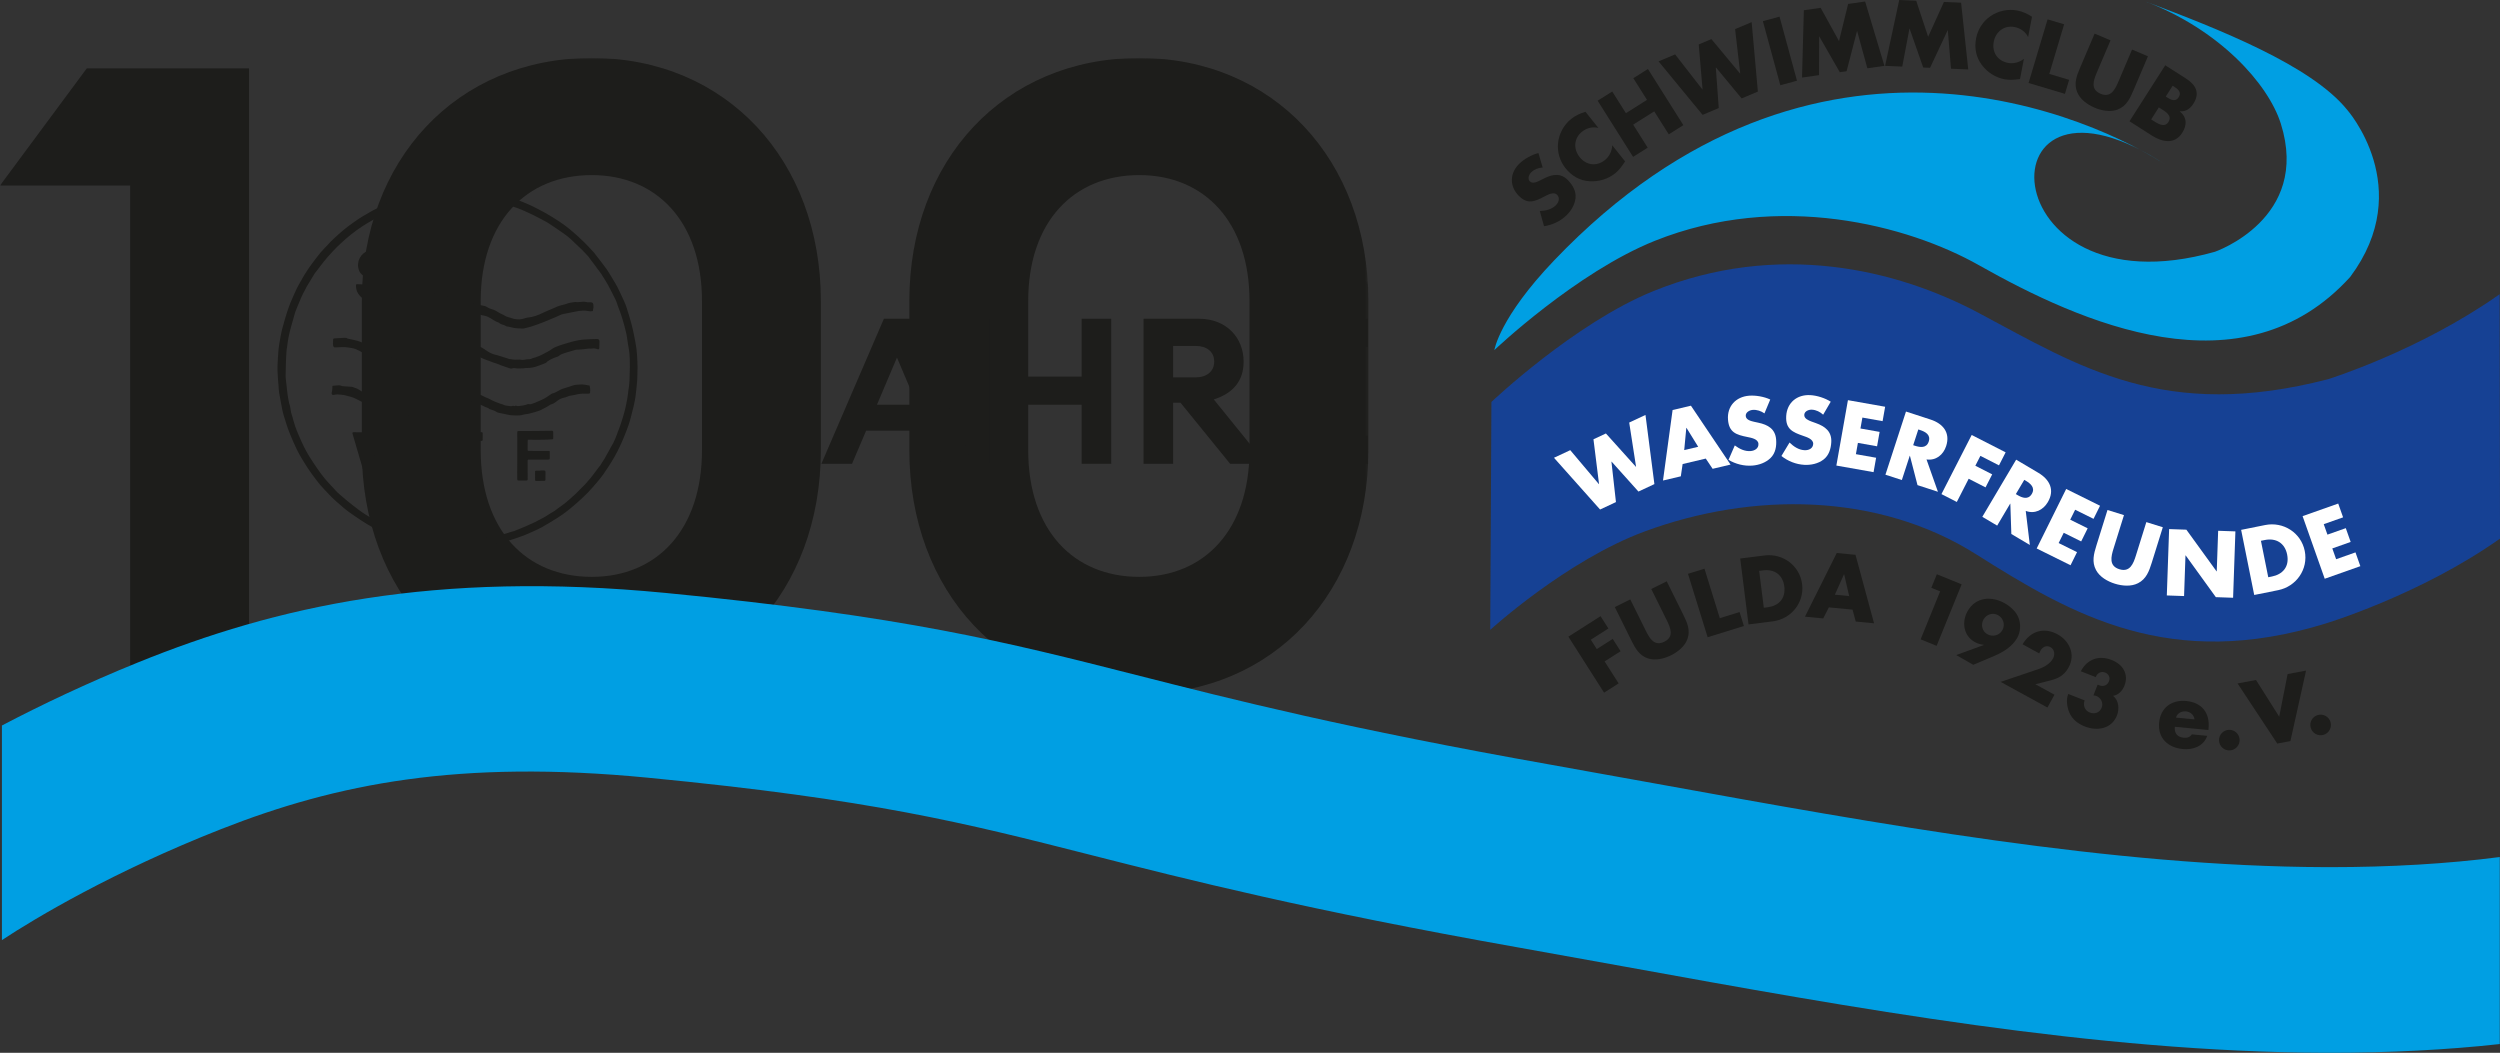 <?xml version="1.0" encoding="UTF-8"?>
<svg id="b" data-name="Ebene 2" xmlns="http://www.w3.org/2000/svg" xmlns:xlink="http://www.w3.org/1999/xlink" viewBox="0 0 759.146 319.682">
  <rect x="0" y="0" width="759.146" height="319.682" fill="#333333" stroke="none"/>
  <defs>
    <filter id="e" x="0" y="17.6" width="437.596" height="193.137" color-interpolation-filters="sRGB" filterUnits="userSpaceOnUse">
      <feColorMatrix result="cm" values="-1 0 0 0 1 0 -1 0 0 1 0 0 -1 0 1 0 0 0 1 0"/>
      <feFlood flood-color="#fff" result="bg"/>
      <feBlend in="cm" in2="bg"/>
    </filter>
    <clipPath id="f">
      <rect y="17.6" width="415.517" height="193.137" style="fill: none;"/>
    </clipPath>
    <mask id="d" data-name="mask" x="0" y="17.6" width="437.596" height="193.137" maskUnits="userSpaceOnUse">
      <g style="filter: url(#e);">
        <g>
          <rect y="17.6" width="415.517" height="193.137" style="fill: #1d1d1b;"/>
          <g style="isolation: isolate;">
            <g style="clip-path: url(#f);">
              <rect x="151.597" y="85.786" width="285.999" height="65.257" style="fill: #fff;"/>
              <path d="m197.246,111.823c0,32.285-26.172,58.457-58.457,58.457s-58.456-26.172-58.456-58.457,26.172-58.456,58.456-58.456,58.457,26.172,58.457,58.456" style="fill: #fff;"/>
            </g>
          </g>
        </g>
      </g>
    </mask>
    <clipPath id="g">
      <rect y="17.6" width="415.517" height="193.137" style="fill: none;"/>
    </clipPath>
  </defs>
  <g id="c" data-name="Ebene 1">
    <path d="m452.521,191.262s23.104-21.096,46.92-29.891c32.724-12.084,70.932-11.845,100.661,6.966,29.329,18.558,58.968,35.533,106.029,21.013,0,0,28.657-8.597,53.015-25.791l-.115-74.212c-24.358,17.194-52.062,25.791-52.062,25.791-49.671,12.896-75.405-3.727-106.029-20.059-25.074-13.373-61.134-21.97-98.865-6.687-23.981,9.714-49.193,33.662-49.193,33.662l-.361,69.208Z" style="fill: #164194;"/>
    <polygon points="483.061 194.254 484.872 197.096 489.721 194.005 492.108 197.75 487.258 200.84 491.513 207.517 487.092 210.334 476.254 193.328 486.02 187.103 488.406 190.847 483.061 194.254" style="fill: #1d1d1b;"/>
    <path d="m506.119,176.526l5.037,10.16c1.152,2.325,2.197,4.673,1.267,7.313-.774,2.234-2.885,3.937-4.993,4.983-2.109,1.045-4.743,1.694-6.989.957-2.664-.859-3.901-3.111-5.053-5.436l-5.037-10.16,4.697-2.329,4.716,9.514c1.164,2.348,2.603,4.829,5.622,3.332,3.02-1.496,1.916-4.144.752-6.492l-4.716-9.514,4.697-2.328Z" style="fill: #1d1d1b;"/>
    <polygon points="522.232 187.709 528.236 185.849 529.55 190.09 518.538 193.501 512.571 174.237 517.579 172.687 522.232 187.709" style="fill: #1d1d1b;"/>
    <path d="m528.429,169.599l7.377-.93c5.572-.703,10.715,3.096,11.425,8.722.709,5.625-3.355,10.586-8.901,11.286l-7.377.93-2.524-20.008Zm7.169,14.947l1.167-.147c3.105-.392,5.545-2.425,5.053-6.325-.452-3.583-3.068-5.302-6.412-4.88l-1.22.154,1.412,11.198Z" style="fill: #1d1d1b;"/>
    <path d="m555.351,184.437l-1.719,3.355-5.538-.532,9.649-19.333,5.697.547,5.634,20.801-5.565-.535-.969-3.613-7.189-.69Zm4.645-10.033l-.054-.005-2.77,6.183,4.34.416-1.516-6.594Z" style="fill: #1d1d1b;"/>
    <polygon points="586.466 178.488 588.14 174.376 595.671 177.442 588.067 196.12 583.212 194.143 589.141 179.577 586.466 178.488" style="fill: #1d1d1b;"/>
    <path d="m594.018,198.917l8.362-3.048-.02-.073c-.988-.103-1.838-.341-2.767-.872-3.437-1.962-3.936-6.159-2.093-9.387,2.454-4.297,7.311-4.604,11.305-2.323,1.696.968,3.408,2.5,4.132,4.361.767,1.948.635,4.336-.413,6.171-1.445,2.532-4.138,4.228-6.789,5.363l-6.538,2.766-5.179-2.958Zm8.3-10.814c-.915,1.603-.437,3.569,1.166,4.485,1.603.915,3.632.38,4.548-1.222.915-1.603.344-3.623-1.259-4.538-1.603-.915-3.54-.328-4.455,1.275" style="fill: #1d1d1b;"/>
    <path d="m623.856,210.956l-2.134,3.894-14.213-7.79,11.53-3.898c1.649-.56,3.508-1.615,4.395-3.234.617-1.126.462-2.735-.758-3.404-1.243-.681-2.45-.093-3.105,1.104-.129.234-.247.505-.341.789l-5.067-2.777c2.365-3.98,6.449-5.31,10.624-3.023,3.706,2.032,5.488,6.181,3.38,10.027-1.388,2.533-3.253,3.432-5.959,4.084l-4.145,1.053,5.793,3.175Z" style="fill: #1d1d1b;"/>
    <path d="m631.857,203.838c.969-1.89,2.35-3.073,3.965-3.676,1.614-.604,3.497-.499,5.416.251,3.362,1.314,5.243,4.29,3.869,7.802-.584,1.495-1.806,2.855-3.478,3.092,1.789,1.302,1.964,4.012,1.213,5.931-1.607,4.11-5.997,4.834-9.733,3.373-2.142-.838-3.861-2.17-4.777-4.309-.672-1.584-.984-3.946-.291-5.571l4.982,1.948c-.584,1.495.029,3.085,1.573,3.689,1.495.584,3.005.026,3.599-1.494.556-1.419-.236-2.993-1.606-3.528-.299-.117-.602-.15-.905-.182l1.275-3.263.498.195c1.246.487,2.445.065,2.951-1.23.448-1.146-.081-2.215-1.177-2.643-1.246-.487-2.389.157-2.841,1.387l-4.533-1.772Z" style="fill: #1d1d1b;"/>
    <path d="m670.6,221.675l-10.196-.981c-.19,1.97.746,3.134,2.743,3.327,1.038.1,1.817-.174,2.436-1.028l4.659.448c-1.082,3.147-4.285,4.317-7.4,4.017-4.526-.436-7.66-3.317-7.207-8.029.438-4.553,3.817-6.995,8.263-6.567,4.739.456,7.2,3.648,6.751,8.307l-.049.506Zm-4.23-3.228c-.114-1.328-1.23-2.295-2.535-2.421-1.41-.135-2.654.497-3.083,1.88l5.618.541Z" style="fill: #1d1d1b;"/>
    <path d="m680.078,224.609c.075,1.71-1.253,3.187-2.99,3.263-1.737.076-3.188-1.28-3.263-2.99-.076-1.737,1.253-3.187,2.99-3.263s3.187,1.253,3.263,2.99" style="fill: #1d1d1b;"/>
    <polygon points="692.101 217.624 694.652 204.681 700.253 203.631 695.505 225.04 691.51 225.79 679.458 207.532 685.057 206.482 692.101 217.624" style="fill: #1d1d1b;"/>
    <path d="m707.693,219.296c.46,1.649-.498,3.389-2.172,3.856-1.674.468-3.395-.523-3.856-2.171-.468-1.675.497-3.388,2.172-3.857,1.674-.467,3.388.498,3.856,2.172" style="fill: #1d1d1b;"/>
    <polygon points="485.513 147.004 485.562 146.982 483.868 133.393 487.647 131.624 496.754 141.744 496.802 141.721 494.721 128.314 499.663 126.001 502.372 146.999 497.527 149.266 489.376 140.177 489.327 140.199 490.696 152.463 485.875 154.719 471.877 139.005 476.819 136.692 485.513 147.004" style="fill: #fff;"/>
    <path d="m510.943,140.909l-.548,3.729-5.414,1.279,2.914-21.409,5.57-1.316,12.028,17.881-5.441,1.285-2.08-3.109-7.029,1.66Zm1.169-10.994l-.052.012-.633,6.746,4.243-1.003-3.558-5.755Z" style="fill: #fff;"/>
    <path d="m535.79,125.532c-1.023-.725-2.291-1.162-3.571-1.062-.96.075-2.196.736-2.108,1.856.092,1.173,1.541,1.516,2.47,1.738l1.365.295c2.864.607,5.135,1.851,5.39,5.104.157,2-.162,4.091-1.656,5.576-1.468,1.456-3.531,2.182-5.557,2.341-2.534.198-5.08-.461-7.246-1.739l1.909-4.389c1.397,1.044,3.017,1.856,4.803,1.716,1.227-.096,2.485-.812,2.375-2.225-.116-1.467-2.208-1.812-3.354-2.045-3.353-.675-5.579-1.36-5.884-5.252-.32-4.08,2.377-6.974,6.404-7.29,2.026-.159,4.556.286,6.422,1.16l-1.762,4.216Z" style="fill: #fff;"/>
    <path d="m553.615,125.926c-.918-.854-2.118-1.454-3.4-1.523-.961-.052-2.273.44-2.334,1.561-.063,1.175,1.327,1.705,2.22,2.049l1.313.472c2.76.98,4.847,2.512,4.67,5.771-.108,2.003-.7,4.033-2.376,5.308-1.648,1.25-3.788,1.697-5.818,1.588-2.537-.137-4.974-1.126-6.953-2.68l2.472-4.098c1.246,1.219,2.744,2.238,4.534,2.334,1.229.067,2.57-.477,2.647-1.893.079-1.468-1.95-2.087-3.054-2.468-3.235-1.112-5.352-2.084-5.141-5.983.221-4.086,3.277-6.6,7.309-6.382,2.03.11,4.479.885,6.214,1.997l-2.303,3.947Z" style="fill: #fff;"/>
    <polygon points="565.529 126.799 564.942 130.118 570.762 131.147 569.988 135.519 564.168 134.489 563.562 137.913 569.699 138.999 568.925 143.371 557.627 141.372 561.141 121.514 572.439 123.513 571.665 127.885 565.529 126.799" style="fill: #fff;"/>
    <path d="m588.473,149.335l-6.206-2.02-2.304-8.906-.051-.017-2.401,7.375-4.985-1.622,6.242-19.177,7.452,2.426c3.79,1.233,6.075,3.974,4.743,8.069-.861,2.645-3.081,4.454-5.96,4.051l3.47,9.821Zm-7.518-14.148l.483.158c1.628.529,3.559.82,4.237-1.265.679-2.086-1.053-2.987-2.68-3.517l-.484-.157-1.556,4.781Z" style="fill: #fff;"/>
    <polygon points="601.363 138.425 599.828 141.425 604.948 144.043 602.927 147.996 597.807 145.378 594.203 152.427 589.535 150.04 598.717 132.085 609.028 137.358 607.007 141.311 601.363 138.425" style="fill: #fff;"/>
    <path d="m616.376,165.482l-5.615-3.326-.305-9.195-.045-.027-3.953,6.673-4.51-2.671,10.276-17.352,6.743,3.994c3.429,2.031,5.062,5.205,2.867,8.91-1.417,2.393-3.979,3.674-6.7,2.653l1.242,10.341Zm-4.248-15.448l.437.259c1.473.873,3.293,1.578,4.411-.309,1.117-1.887-.376-3.145-1.849-4.017l-.437-.259-2.562,4.326Z" style="fill: #fff;"/>
    <polygon points="630.138 154.785 628.641 157.805 633.937 160.43 631.966 164.408 626.67 161.783 625.126 164.898 630.709 167.666 628.738 171.643 618.457 166.548 627.413 148.479 637.694 153.574 635.721 157.552 630.138 154.785" style="fill: #fff;"/>
    <path d="m656.757,160.101l-3.378,10.826c-.773,2.476-1.639,4.895-4.136,6.162-2.102,1.081-4.805.854-7.052.153s-4.599-2.051-5.714-4.136c-1.333-2.461-.67-4.944.102-7.421l3.378-10.826,5.004,1.562-3.162,10.136c-.781,2.502-1.455,5.29,1.762,6.293,3.217,1.004,4.248-1.672,5.029-4.174l3.162-10.136,5.005,1.561Z" style="fill: #fff;"/>
    <polygon points="658.672 160.66 663.911 160.842 673.079 173.498 673.133 173.5 673.56 161.177 678.8 161.359 678.099 181.514 672.86 181.331 663.693 168.649 663.64 168.647 663.211 180.997 657.972 180.814 658.672 160.66" style="fill: #fff;"/>
    <path d="m680.539,160.898l7.289-1.465c5.507-1.106,10.913,2.309,12.03,7.868,1.117,5.559-2.577,10.803-8.057,11.904l-7.29,1.464-3.972-19.771Zm8.237,14.386l1.154-.232c3.068-.616,5.353-2.822,4.578-6.676-.711-3.54-3.445-5.064-6.749-4.4l-1.206.242,2.223,11.066Z" style="fill: #fff;"/>
    <polygon points="705.624 159.17 706.747 162.347 712.32 160.378 713.8 164.564 708.227 166.533 709.386 169.812 715.261 167.735 716.741 171.921 705.923 175.745 699.202 156.731 710.02 152.907 711.5 157.093 705.624 159.17" style="fill: #fff;"/>
    <path d="m468.446,50.859c-1.251.082-2.511.541-3.442,1.425-.698.664-1.242,1.955-.468,2.77.81.853,2.151.206,3.013-.207l1.246-.63c2.607-1.333,5.154-1.798,7.401.568,1.382,1.454,2.451,3.279,2.228,5.373-.223,2.056-1.368,3.919-2.842,5.319-1.842,1.75-4.235,2.843-6.723,3.214l-1.281-4.611c1.742-.069,3.511-.459,4.81-1.693.892-.848,1.419-2.196.442-3.224-1.013-1.066-2.856-.016-3.891.525-3.03,1.587-5.19,2.459-7.88-.372-2.819-2.967-2.547-6.914.381-9.696,1.473-1.4,3.719-2.648,5.718-3.145l1.288,4.384Z" style="fill: #1d1d1b;"/>
    <path d="m485.367,38.857c-1.737-.461-3.58.018-4.98,1.137-2.508,2.003-2.665,5.278-.712,7.723,1.987,2.486,5.136,2.915,7.685.878,1.338-1.068,2.158-2.784,2.197-4.493l3.922,4.912c-1.024,1.502-1.756,2.6-3.031,3.619-2.194,1.752-4.951,2.586-7.767,2.404-2.986-.182-5.416-1.596-7.285-3.936-1.72-2.153-2.557-4.873-2.288-7.621.278-2.823,1.746-5.571,3.962-7.34,1.316-1.052,2.762-1.727,4.375-2.194l3.922,4.911Z" style="fill: #1d1d1b;"/>
    <polygon points="500.127 30.326 495.972 23.744 500.406 20.946 511.17 37.999 506.737 40.798 502.325 33.809 495.925 37.849 500.336 44.838 495.903 47.636 485.139 30.583 489.572 27.785 493.726 34.367 500.127 30.326" style="fill: #1d1d1b;"/>
    <polygon points="516.946 27.157 516.995 27.136 515.832 13.492 519.677 11.872 528.382 22.339 528.432 22.318 526.875 8.84 531.903 6.721 533.792 27.809 528.863 29.885 521.071 20.485 521.022 20.506 521.912 32.814 517.008 34.88 503.632 18.632 508.66 16.514 516.946 27.157" style="fill: #1d1d1b;"/>
    <rect x="537.87" y="5.384" width="5.242" height="20.166" transform="translate(14.918 142.52) rotate(-15.229)" style="fill: #1d1d1b;"/>
    <polygon points="547.751 3.106 552.861 2.379 558.431 12.474 561.202 1.193 566.366 .459 572.224 19.995 567.034 20.733 563.943 9.448 563.89 9.455 560.732 21.629 558.667 21.923 552.452 11.083 552.398 11.09 552.365 22.82 547.201 23.554 547.751 3.106" style="fill: #1d1d1b;"/>
    <polygon points="576.716 0 581.873 .223 585.495 11.169 590.291 .588 595.501 .813 597.675 21.093 592.438 20.866 591.47 9.205 591.417 9.203 586.078 20.59 583.994 20.5 579.873 8.703 579.82 8.701 577.634 20.225 572.424 20 576.716 0" style="fill: #1d1d1b;"/>
    <path d="m615.85,11.259c-.777-1.621-2.338-2.711-4.097-3.05-3.152-.608-5.744,1.399-6.337,4.472-.602,3.125,1.116,5.798,4.321,6.416,1.68.324,3.518-.167,4.843-1.246l-1.189,6.172c-1.809.196-3.119.352-4.721.043-2.757-.531-5.181-2.087-6.871-4.347-1.8-2.39-2.302-5.156-1.735-8.097.521-2.705,2.046-5.108,4.312-6.687,2.328-1.621,5.371-2.288,8.155-1.752,1.654.319,3.107.98,4.508,1.904l-1.189,6.172Z" style="fill: #1d1d1b;"/>
    <polygon points="622.287 22.446 628.309 24.245 627.038 28.5 615.993 25.199 621.767 5.877 626.79 7.378 622.287 22.446" style="fill: #1d1d1b;"/>
    <path d="m652.242,17.097l-4.442,10.434c-1.015,2.387-2.119,4.708-4.73,5.719-2.2.866-4.867.37-7.032-.552-2.166-.921-4.372-2.5-5.273-4.685-1.081-2.583-.174-4.987.842-7.375l4.442-10.434,4.823,2.053-4.158,9.77c-1.027,2.412-1.976,5.118,1.126,6.438,3.1,1.32,4.393-1.24,5.42-3.651l4.158-9.77,4.824,2.053Z" style="fill: #1d1d1b;"/>
    <path d="m646.641,36.822l10.852-16.998,6.312,4.03c3.021,1.929,4.301,4.396,2.228,7.643-.978,1.533-2.265,2.456-4.087,2.277l-.029.045c2.234,1.87,2.22,4.178.709,6.545-2.274,3.562-6.066,2.791-9.177.805l-6.808-4.347Zm6.577-.561l.564.36c1.307.835,3.474,2.313,4.668.442,1.31-2.052-1.007-3.245-2.45-4.166l-.45-.287-2.332,3.651Zm4.433-6.943l.496.317c1.172.748,2.519,1.322,3.44-.12.993-1.556-.324-2.524-1.519-3.287l-.316-.201-2.101,3.291Z" style="fill: #1d1d1b;"/>
    <path d="m453.777,106.303s1.493-9.791,18.149-27.224c79.391-83.09,164.775-42.985,186.268-28.656-57.276-38.184-54.866,45.611,14.388,26.029,0,0,29.134-10.029,20-38.925-3.805-12.037-18.627-28.656-41.552-37.253,22.925,8.597,50.686,19.582,61.611,32.955,0,0,21.234,23.801,1.015,50.865-32.636,35.98-81.91,13.851-112.775-3.582-21.53-12.159-60.666-22.468-98.328-7.403-23.881,9.552-48.776,33.194-48.776,33.194" style="fill: #009fe3;"/>
    <g style="mask: url(#d);">
      <g style="clip-path: url(#g);">
        <polygon points="39.523 56.333 0 56.333 26.349 20.762 75.621 20.762 75.621 207.838 39.523 207.838 39.523 56.333" style="fill: #1d1d1b;"/>
        <path d="m179.698,210.736c-41.105,0-69.825-31.092-69.825-74.039v-45.321c0-42.685,28.72-73.776,69.825-73.776,40.84,0,69.561,31.091,69.561,73.776v45.321c0,42.947-28.721,74.039-69.561,74.039m0-35.571c19.761,0,33.463-14.229,33.463-38.468v-45.321c0-23.977-13.702-38.206-33.463-38.206-20.025,0-33.727,14.229-33.727,38.206v45.321c0,24.239,13.702,38.468,33.727,38.468" style="fill: #1d1d1b;"/>
        <path d="m345.956,210.736c-41.104,0-69.825-31.092-69.825-74.039v-45.321c0-42.685,28.721-73.776,69.825-73.776,40.841,0,69.561,31.091,69.561,73.776v45.321c0,42.947-28.72,74.039-69.561,74.039m0-35.571c19.762,0,33.463-14.229,33.463-38.468v-45.321c0-23.977-13.701-38.206-33.463-38.206-20.025,0-33.727,14.229-33.727,38.206v45.321c0,24.239,13.702,38.468,33.727,38.468" style="fill: #1d1d1b;"/>
      </g>
    </g>
    <path d="m231.618,141.575c-7.319,0-14.018-4.155-14.018-13.397h8.87c0,3.349,2.356,5.024,5.148,5.024,2.729,0,5.148-1.551,5.148-5.024v-31.386h8.932v32.006c0,8.994-6.637,12.777-14.08,12.777" style="fill: #1d1d1b;"/>
    <path d="m268.402,96.792h8.001l19.042,44.039h-9.428l-4.28-10.049h-18.732l-4.28,10.049h-9.304l18.981-44.039Zm10.048,26.113l-6.079-14.328-6.078,14.328h12.157Z" style="fill: #1d1d1b;"/>
    <polygon points="300.346 96.792 309.34 96.792 309.34 114.346 328.445 114.346 328.445 96.792 337.438 96.792 337.438 140.831 328.445 140.831 328.445 122.905 309.34 122.905 309.34 140.831 300.346 140.831 300.346 96.792" style="fill: #1d1d1b;"/>
    <path d="m347.24,96.791h16.872c8.249,0,13.522,5.706,13.522,13.026,0,5.892-3.226,9.614-9.056,11.475l15.816,19.538h-10.854l-15.073-18.546h-2.233v18.546h-8.994v-44.039Zm15.817,17.802c3.35,0,5.645-1.799,5.645-4.776,0-3.039-2.295-4.777-5.645-4.777h-6.823v9.553h6.823Z" style="fill: #1d1d1b;"/>
    <polygon points="387.932 96.792 415.348 96.792 415.348 105.352 396.925 105.352 396.925 114.407 411.626 114.407 411.626 122.967 396.925 122.967 396.925 132.271 415.348 132.271 415.348 140.831 387.932 140.831 387.932 96.792" style="fill: #1d1d1b;"/>
    <path d="m759.078,260.245c-15.824,2.066-33.437,3.074-51.498,3.074-.469,0-.942,0-1.411-.003-64.588-.19-135.115-12.983-203.32-25.354-10.603-1.923-21.137-3.834-31.575-5.684-62.239-11.033-96.238-19.677-126.236-27.304-39.353-10.006-70.438-17.909-142.92-24.923-70.394-6.811-118.283,4.091-160.326,21.147-15.279,6.199-29.206,12.808-41.209,19.106v65.166c10.253-6.768,34.011-20.911,66.548-33.699,35.208-13.838,72.21-21.169,129.558-15.618,68.197,6.599,95.991,13.666,134.461,23.447,29.407,7.476,66.006,16.782,130.286,28.177,10.364,1.837,20.824,3.735,31.354,5.644,70.617,12.81,143.638,26.054,213.213,26.259.529.002,1.05.002,1.579.002,17.781,0,35.405-.862,51.496-2.648v-56.789Z" style="fill: #009fe3;"/>
    <path d="m142.587,166.298c-.815.062-1.628.153-2.443.177-.803.023-1.609-.021-2.413-.038-.473-.01-.948-.012-1.421-.04-1.148-.067-2.299-.065-3.44-.261-.76-.13-1.536-.166-2.302-.265-.498-.065-.993-.155-1.484-.256-.957-.195-1.915-.389-2.865-.616-1.194-.286-2.395-.56-3.567-.921-1.311-.403-2.603-.873-3.886-1.361-.971-.371-1.916-.813-2.871-1.227-1.522-.66-2.972-1.465-4.392-2.313-1.339-.8-2.636-1.677-3.92-2.564-1.09-.752-2.188-1.506-3.189-2.368-1.553-1.338-3.143-2.642-4.536-4.158-.821-.894-1.687-1.749-2.477-2.67-.739-.861-1.416-1.776-2.097-2.685-.585-.782-1.162-1.574-1.7-2.389-.678-1.027-1.333-2.07-1.959-3.129-.546-.924-1.085-1.858-1.544-2.826-.696-1.469-1.348-2.96-1.966-4.463-.45-1.093-.857-2.207-1.206-3.335-.494-1.596-1.043-3.178-1.319-4.837-.248-1.493-.584-2.972-.835-4.464-.111-.665-.106-1.348-.162-2.023-.041-.501-.111-1-.138-1.502-.094-1.713-.279-3.423-.166-5.144.098-1.496.135-2.997.285-4.487.122-1.223.355-2.437.569-3.65.153-.869.326-1.738.543-2.593.29-1.145.609-2.283.954-3.413.358-1.177.74-2.348,1.154-3.506.291-.815.642-1.609.988-2.402.447-1.028.895-2.056,1.385-3.064.35-.719.765-1.407,1.16-2.104.428-.755.84-1.521,1.306-2.252.619-.971,1.254-1.935,1.936-2.863.913-1.245,1.847-2.476,2.829-3.666.661-.802,1.421-1.523,2.133-2.284.258-.276.489-.58.761-.841.821-.788,1.637-1.581,2.489-2.333.91-.804,1.833-1.6,2.799-2.334,1.144-.87,2.326-1.691,3.518-2.493.705-.475,1.461-.876,2.195-1.307.679-.398,1.347-.818,2.044-1.183,1.006-.527,2.017-1.053,3.057-1.508,1.315-.575,2.648-1.118,3.998-1.603,1.872-.671,3.768-1.28,5.715-1.706,1.229-.27,2.472-.478,3.705-.735,1.425-.298,2.873-.41,4.315-.573.688-.078,1.387-.056,2.081-.085.726-.03,1.451-.1,2.177-.096,1.247.006,2.499-.002,3.741.101,1.825.153,3.646.37,5.461.615.934.126,1.854.365,2.777.565.909.197,1.821.385,2.72.619.901.235,1.791.512,2.68.787.587.182,1.176.368,1.746.597,1.935.775,3.854,1.588,5.696,2.571.918.491,1.855.951,2.752,1.478,1.319.776,2.635,1.561,3.904,2.413,1.151.774,2.278,1.595,3.342,2.483,1.344,1.121,2.644,2.298,3.906,3.511,1.067,1.026,2.059,2.131,3.071,3.214.3.321.558.683.826,1.033,1.066,1.391,2.162,2.76,3.181,4.185.677.947,1.249,1.971,1.852,2.97.498.824,1.015,1.641,1.448,2.499.709,1.41,1.367,2.846,2.026,4.28.27.587.523,1.188.716,1.804.506,1.608,1.004,3.219,1.449,4.844.333,1.216.605,2.451.855,3.688.279,1.375.555,2.754.735,4.145.161,1.233.199,2.483.274,3.727.038.646.054,1.294.053,1.941-.001.709-.031,1.418-.051,2.127-.017.615-.008,1.232-.063,1.843-.142,1.573-.279,3.148-.485,4.713-.135,1.032-.362,2.054-.592,3.071-.253,1.123-.54,2.239-.841,3.351-.239.883-.492,1.765-.794,2.628-.376,1.072-.793,2.131-1.222,3.183-.412,1.008-.834,2.012-1.303,2.994-.514,1.079-1.055,2.149-1.643,3.189-.605,1.069-1.267,2.107-1.93,3.141-.962,1.502-1.982,2.965-3.144,4.321-.954,1.114-1.9,2.239-2.91,3.301-.869.914-1.818,1.753-2.74,2.614-.461.431-.938.845-1.417,1.256-1.63,1.4-3.306,2.742-5.13,3.883-1.524.953-3.06,1.888-4.62,2.779-.875.5-1.802.912-2.721,1.33-1.035.471-2.073.939-3.135,1.343-1.207.459-2.437.863-3.668,1.258-1.007.324-2.022.629-3.047.889-1.022.259-2.036.555-3.099.65-.639.058-1.261.283-1.899.379-.776.116-1.561.176-2.342.26-.736.079-1.473.158-2.209.237-.001-.017-.003-.034-.004-.051m-55.853-51.787c.045.456.09.957.146,1.456.152,1.348.288,2.698.471,4.041.115.843.3,1.675.463,2.511.029.153.109.296.152.448.056.192.111.386.145.583.099.572.166,1.15.285,1.717.081.385.235.754.345,1.133.301,1.028.559,2.071.904,3.084.323.95.715,1.879,1.112,2.801.491,1.139.989,2.275,1.54,3.385.483.974,1.003,1.933,1.577,2.855.825,1.326,1.689,2.628,2.581,3.909.729,1.047,1.484,2.082,2.302,3.06.851,1.016,1.792,1.956,2.691,2.932.319.346.605.728.954,1.041.986.883,1.98,1.761,3.005,2.599,1.173.959,2.365,1.896,3.581,2.799,1.358,1.008,2.789,1.904,4.291,2.687,1.035.539,2.044,1.129,3.082,1.663.672.346,1.369.646,2.066.941.654.276,1.321.52,1.984.774.499.192.993.398,1.502.559.947.302,1.902.58,2.857.859.651.19,1.301.388,1.961.538.785.179,1.58.312,2.372.461.697.131,1.391.29,2.094.378.813.102,1.635.142,2.453.205,1.054.081,2.108.177,3.164.23.646.033,1.296.003,1.945-.004.615-.006,1.23-.004,1.844-.032.568-.026,1.133-.108,1.701-.127,1.264-.041,2.522-.169,3.766-.373,1.541-.252,3.085-.5,4.601-.882,1.39-.35,2.804-.608,4.152-1.118.441-.166.927-.213,1.365-.383,1.102-.428,2.193-.882,3.279-1.349,1-.43,1.999-.868,2.978-1.343.849-.412,1.657-.907,2.507-1.316.7-.338,1.303-.82,1.964-1.214.501-.298,1.002-.594,1.502-.894.068-.04.129-.091.191-.139.262-.202.52-.41.786-.606.788-.579,1.603-1.124,2.362-1.739.832-.674,1.615-1.409,2.415-2.121.397-.353.798-.693,1.159-1.093.716-.795,1.533-1.498,2.264-2.281,1.17-1.254,2.263-2.575,3.266-3.969.303-.421.606-.843.922-1.254.206-.268.465-.491.624-.799.129-.251.281-.492.434-.73.222-.343.476-.667.678-1.021.577-1.011,1.135-2.033,1.697-3.052.161-.29.284-.604.471-.875.543-.782.84-1.685,1.256-2.529.288-.587.432-1.243.695-1.845.303-.69.53-1.406.784-2.112.271-.754.484-1.529.735-2.287.388-1.169.645-2.366.923-3.559.164-.705.3-1.419.409-2.135.178-1.168.332-2.34.478-3.512.081-.642.154-1.288.18-1.934.055-1.338.085-2.678.107-4.017.013-.787.015-1.575-.021-2.361-.047-1.036-.077-2.072-.278-3.1-.227-1.159-.373-2.334-.555-3.502-.061-.389-.103-.782-.191-1.165-.187-.813-.38-1.625-.604-2.428-.31-1.109-.624-2.219-.984-3.312-.315-.959-.701-1.893-1.046-2.842-.172-.47-.295-.959-.488-1.42-.206-.492-.463-.962-.705-1.439-.601-1.181-1.182-2.373-1.819-3.535-.453-.829-.989-1.612-1.478-2.421-.317-.524-.626-1.048-1.023-1.523-.435-.519-.813-1.086-1.217-1.631-.318-.429-.638-.856-.96-1.282-.275-.365-.556-.724-.829-1.09-.16-.214-.29-.454-.47-.649-.653-.704-1.304-1.411-1.989-2.083-1.025-1.006-2.07-1.991-3.123-2.968-.495-.459-1.007-.907-1.55-1.307-.951-.7-1.927-1.367-2.902-2.034-.821-.561-1.653-1.104-2.483-1.652-.223-.147-.451-.288-.685-.416-.554-.302-1.113-.597-1.672-.891-.656-.345-1.307-.7-1.973-1.027-.807-.396-1.62-.781-2.441-1.146-.865-.383-1.73-.769-2.618-1.092-.916-.335-1.854-.616-2.793-.883-.939-.267-1.843-.652-2.82-.795-.334-.049-.651-.214-.978-.317-.12-.037-.246-.054-.371-.071-.202-.027-.406-.039-.608-.072-1.714-.278-3.426-.579-5.144-.832-.811-.119-1.634-.161-2.453-.213-.692-.044-1.386-.061-2.08-.075-.41-.008-.821.011-1.232.019-1.102.021-2.205.036-3.308.069-.346.011-.69.074-1.035.11-.91.094-1.82.183-2.73.28-.359.038-.719.08-1.076.139-.528.087-1.054.19-1.581.285-.187.034-.375.061-.56.103-.829.191-1.657.385-2.485.578-.231.054-.465.099-.691.17-.754.236-1.506.474-2.255.725-.853.286-1.733.519-2.544.897-1.04.484-2.159.778-3.156,1.363-.434.254-.923.413-1.368.651-1.002.535-2.001,1.078-2.984,1.647-1.011.585-2.026,1.169-2.995,1.819-1.1.737-2.179,1.51-3.215,2.334-1.086.864-2.13,1.783-3.153,2.721-.848.777-1.663,1.592-2.448,2.433-.904.97-1.782,1.965-2.626,2.987-.723.874-1.36,1.819-2.076,2.698-.518.636-1.012,1.28-1.401,2.004-.186.346-.397.678-.602,1.013-.394.643-.804,1.276-1.183,1.928-.253.435-.466.893-.695,1.342-.309.602-.644,1.193-.918,1.81-.436.98-.832,1.977-1.243,2.968-.21.507-.431,1.011-.619,1.526-.14.385-.238.785-.35,1.179-.347,1.213-.709,2.421-1.034,3.639-.263.989-.516,1.984-.712,2.988-.195,1.003-.313,2.021-.463,3.032-.057.391-.135.781-.155,1.173-.062,1.274-.2,2.543-.201,3.821-.002,1.356-.048,2.713-.075,4.118" style="fill: #1d1d1b;"/>
    <path d="m175.816,106.152c-.731-.045-1.391.151-2.055.379-.671.229-1.372.371-2.045.596-.73.243-1.484.446-2.075,1-.14.131-.363.186-.557.246-.973.301-1.88.738-2.728,1.298-.066.043-.147.082-.186.145-.219.348-.584.465-.935.598-.898.341-1.785.724-2.705.993-.94.275-1.921.359-2.908.343-.245-.004-.49.101-.737.113-.581.028-1.164.048-1.745.037-.297-.006-.593-.104-.891-.122-.215-.012-.452-.005-.646.074-.308.124-.595.078-.878-.017-.897-.301-1.788-.617-2.679-.932-.148-.052-.286-.129-.432-.186-.337-.131-.674-.265-1.016-.382-.268-.092-.551-.144-.816-.243-.619-.228-1.22-.507-1.848-.705-1.039-.328-1.993-.842-2.984-1.276-.885-.387-1.827-.6-2.77-.798-.508-.107-1.008-.253-1.519-.342-.322-.056-.659-.068-.986-.047-.71.044-1.418.112-2.124.189-.232.026-.465.09-.685.171-1.113.408-2.23.806-3.328,1.25-.717.289-1.406.645-2.104.979-.71.34-1.396.719-2.166.936-1.274.359-2.525.801-3.794,1.179-.421.125-.865.197-1.303.233-1.534.125-3.05.026-4.571-.26-1.235-.232-2.415-.617-3.606-.985-.195-.06-.39-.135-.57-.231-.682-.363-1.366-.723-2.033-1.114-.434-.254-.833-.566-1.258-.835-.142-.09-.318-.122-.477-.186-.085-.034-.174-.068-.247-.121-.7-.51-1.35-1.116-2.109-1.514-.799-.418-1.64-.811-2.562-.938-.64-.088-1.276-.226-1.919-.262-.658-.037-1.322.022-1.983.043-.362.012-.724.04-1.087.046-.304.005-.508-.171-.603-.611-.062-.283-.022-.589-.021-.884,0-.219.013-.439.017-.658.01-.503.085-.58.57-.607.915-.052,1.83-.111,2.746-.161.382-.021.756-.001,1.097.217.1.064.24.071.362.098.919.207,1.847.382,2.755.629.576.157,1.112.457,1.685.628.864.258,1.558.817,2.327,1.24.496.273.962.598,1.442.9.027.017.053.037.082.047.939.311,1.675.999,2.568,1.388,1.053.459,2.046,1.125,3.208,1.254,1.218.136,2.431.488,3.672.278,1.087-.184,2.171-.39,3.246-.636.342-.078.644-.322.97-.479.409-.199.827-.378,1.234-.58.987-.491,1.963-1.003,2.956-1.479.496-.238,1.015-.427,1.531-.619.843-.315,1.695-.606,2.536-.925.374-.142.746-.22,1.147-.25.434-.031.857-.187,1.289-.269.303-.058.614-.125.919-.116.741.021,1.48.083,2.22.133.124.008.292-.01.362.061.364.371.858.369,1.307.481.459.114.925.178,1.346.431.208.125.478.147.717.226.297.097.615.162.88.317.557.324,1.09.693,1.625,1.053.876.59,1.825,1.002,2.859,1.216.062.012.127.011.187.029,1.157.365,2.314.732,3.47,1.099.045.015.088.043.134.047.793.079,1.567.307,2.385.205.445-.056.913-.005,1.361.063.29.045.557.056.839-.021.196-.054.4-.086.603-.106.389-.039.781-.06,1.171-.093.094-.008.201-.01.278-.055.456-.267.976-.336,1.465-.501.714-.24,1.414-.544,2.083-.894,1.006-.525,2.03-1.023,2.953-1.701.313-.23.682-.394,1.043-.548,1.224-.521,2.505-.873,3.777-1.255,1.517-.457,3.05-.839,4.626-.979,1.367-.121,2.744-.137,4.118-.183.46-.015.738.26.741.733.005.661-.017,1.324-.051,1.985-.02.395-.191.504-.567.375-.576-.199-1.147-.303-1.762-.164-.284.065-.601-.031-.898-.003-.721.067-1.44.169-2.16.247-.266.029-.534.032-.78.045m-29.354.003l-.019.03.031.004-.012-.034Z" style="fill: #1d1d1b;"/>
    <path d="m179.018,117.082c.248.682.232,1.402.156,2.127-.025.236-.177.318-.392.321-.38.005-.759.023-1.138.012-.97-.03-1.939.054-2.862.313-.864.241-1.784.204-2.614.623-.456.23-1,.281-1.495.438-.799.253-1.438.785-2.09,1.278-.298.225-.604.417-.952.496-.372.083-.659.292-.967.48-.293.181-.586.363-.889.527-.541.294-1.085.584-1.636.859-.223.111-.466.185-.704.262-.433.14-.868.277-1.306.401-.438.124-.888.21-1.321.35-.619.199-1.282.163-1.894.351-.725.222-1.456.284-2.202.252-.616-.026-1.235-.037-1.846-.112-.514-.064-1.017-.215-1.526-.322-.554-.115-1.112-.21-1.661-.342-.333-.081-.705-.145-.97-.339-.555-.407-1.205-.537-1.824-.762-.117-.043-.276-.05-.345-.132-.287-.346-.712-.372-1.083-.533-.735-.318-1.447-.69-2.171-1.034-.17-.081-.348-.147-.524-.213-.62-.233-1.242-.46-1.86-.697-.975-.373-1.972-.641-3.017-.75-.81-.085-1.613-.052-2.411.034-.576.062-1.142.225-1.709.354-.12.027-.232.1-.342.162-1.592.902-3.183,1.807-4.778,2.705-.148.083-.322.147-.49.164-.682.069-1.255.357-1.803.761-.323.238-.729.367-1.105.527-.334.143-.677.266-1.02.387-.314.112-.635.113-.97.123-.64.018-1.277.162-1.914.26-.154.023-.303.095-.457.103-.872.048-1.736.003-2.591-.192-.569-.13-1.147-.221-1.711-.365-.809-.206-1.634-.391-2.274-.991-.034-.032-.075-.064-.118-.078-.377-.122-.756-.236-1.131-.361-.134-.044-.26-.111-.387-.172-.338-.162-.668-.343-1.015-.485-.382-.157-.706-.36-1.027-.64-.436-.38-.926-.738-1.585-.742-.277-.002-.563-.17-.827-.298-.693-.337-1.374-.697-2.063-1.042-.281-.141-.561-.289-.855-.397-.383-.142-.778-.252-1.171-.366-.195-.057-.398-.089-.595-.14-.35-.09-.694-.22-1.049-.273-.655-.095-1.315-.178-1.975-.205-.37-.015-.75.071-1.118.149-.463.099-.788-.145-.683-.601.143-.62.245-1.236.202-1.874-.01-.141.034-.292.224-.307.532-.044,1.064-.083,1.596-.127.338-.028.654.023.97.159.196.085.425.111.641.128.849.063,1.7.098,2.548.176.24.022.471.156.706.238.28.098.569.176.839.298.252.114.487.269.724.414.212.13.408.288.627.404.515.271,1.04.524,1.561.784.057.028.108.075.167.088.664.152,1.182.593,1.767.9.205.107.373.288.546.448.285.263.627.4.982.548.827.346,1.628.753,2.441,1.131.185.086.37.179.565.233.424.118.852.232,1.284.314,1.378.261,2.751.587,4.172.407.094-.012.193-.004.282-.031.373-.109.737-.155,1.139-.157.465-.001.936-.248,1.391-.423.411-.158.804-.364,1.204-.549.573-.265,1.153-.517,1.717-.801.76-.383,1.54-.74,2.253-1.199.996-.642,2.1-1.021,3.187-1.441.706-.273,1.435-.489,2.156-.719.163-.052.34-.057.51-.086.202-.035.43-.023.6-.117.56-.31,1.159-.299,1.756-.247.754.065,1.518.117,2.252.285.593.135,1.154.421,1.721.659.988.415,1.971.842,2.953,1.272.245.108.47.26.714.372.342.158.692.298,1.039.445.145.061.298.109.434.187,1.03.595,2.132,1.031,3.245,1.439.25.092.521.126.774.21.174.058.331.165.502.234.13.053.267.095.404.117.541.083,1.082.179,1.627.223.218.018.445-.124.669-.125.222,0,.435.189.673-.004.065-.054.228-.059.304-.014.271.16.547.099.831.078.888-.064,1.752-.23,2.588-.545.126-.048.295-.078.414-.034.33.121.619.014.918-.09.298-.103.608-.18.898-.302.683-.286,1.356-.597,2.036-.891,1.037-.449,1.95-1.102,2.871-1.74.116-.08.24-.176.372-.199.818-.145,1.46-.668,2.191-.998.258-.117.498-.282.764-.372.718-.24,1.446-.448,2.167-.678.419-.134.826-.305,1.248-.425.315-.09.645-.149.972-.177.881-.076,1.765-.158,2.647.005.417.077.834.152,1.322.241" style="fill: #1d1d1b;"/>
    <path d="m116.591,136.088c-.039.094-.094.185-.115.283-.456,2.131-.906,4.264-1.362,6.394-.226,1.051-.462,2.099-.695,3.147-.092.415-.122.436-.533.434-.743-.004-1.486-.006-2.229-.012-.078,0-.155-.018-.288-.036-.209-.68-.426-1.371-.634-2.064-.511-1.71-1.021-3.42-1.525-5.132-.655-2.227-1.303-4.457-1.954-6.686-.071-.242-.155-.482-.204-.729-.068-.34.014-.444.356-.443.822.003,1.644.022,2.466.028.239.002.323.138.374.346.128.521.271,1.039.407,1.558.384,1.467.764,2.935,1.152,4.401.294,1.113.595,2.223.897,3.333.026.096.084.182.221.277.055-.172.126-.341.164-.517.64-2.964,1.276-5.929,1.912-8.894.104-.485.138-.512.622-.512.696,0,1.392-.005,2.087-.006.428-.001.445.009.536.425.63,2.854,1.256,5.709,1.89,8.562.069.311.076.65.353.989.082-.192.156-.32.193-.459.388-1.449.771-2.899,1.154-4.349.411-1.557.815-3.117,1.233-4.672.138-.512.154-.503.686-.505.648-.002,1.296-.017,1.945-.02.152,0,.305.024.522.042-.038.197-.055.348-.097.491-.838,2.881-1.681,5.762-2.518,8.644-.441,1.516-.873,3.036-1.31,4.553-.096.334-.2.665-.296.999-.07.247-.214.351-.484.347-.679-.012-1.359.007-2.039.01-.413.002-.46-.019-.555-.422-.287-1.214-.559-2.431-.838-3.648-.289-1.262-.582-2.524-.865-3.787-.141-.633-.261-1.27-.396-1.903-.034-.16-.091-.316-.137-.473-.032.002-.064.004-.096.006" style="fill: #1d1d1b;"/>
    <path d="m180.083,94.452c-.316.036-.538.066-.76.085-.093.008-.189-.002-.281-.015-.516-.073-1.03-.178-1.548-.215-.354-.026-.715.04-1.073.066-.221.016-.444.015-.66.055-.775.144-1.546.303-2.32.454-.774.151-1.55.295-2.323.452-.246.05-.496.108-.725.207-.754.323-1.493.679-2.248,1-1.104.468-2.214.923-3.326,1.373-.498.201-1.003.383-1.509.562-.742.261-1.48.537-2.233.76-.693.206-1.404.352-2.109.52-.091.021-.189.021-.283.015-.867-.051-1.744-.038-2.596-.18-.703-.116-1.372-.396-2.103-.451-.335-.026-.636-.368-.979-.443-.617-.135-1.162-.374-1.638-.781-1.18-.325-2.07-1.194-3.166-1.69-.488-.221-.946-.372-1.469-.43-.387-.043-.766-.183-1.139-.305-.509-.166-.997-.438-1.517-.52-1.025-.162-2.064-.248-3.1-.319-.675-.045-1.356-.014-2.034-.007-.28.003-.559.035-.839.05-.289.015-.51-.19-.436-.477.129-.494.064-.967-.022-1.452-.08-.453.33-.892.784-.862,1.261.082,2.521.18,3.783.246,1.341.07,2.665.234,3.967.567.137.035.277.057.417.076.491.066.939.209,1.365.49.362.239.781.427,1.201.534,1.034.262,1.898.841,2.789,1.379.238.143.516.218.77.333.142.064.287.131.407.227.328.263.697.409,1.105.513.639.164,1.263.389,1.897.572.19.055.395.067.594.081.346.026.695.068,1.04.047.372-.023.745-.09,1.109-.174.46-.105.906-.32,1.369-.358,1.641-.134,3.124-.723,4.585-1.427,1.037-.5,2.11-.926,3.167-1.384.174-.075.354-.136.522-.222.979-.501,2.032-.771,3.095-1.014.122-.028.247-.06.361-.112.835-.38,1.741-.432,2.627-.574.137-.022.293-.022.422.022.207.07.4-.002.594.003.796.022,1.58-.263,2.392-.017.409.123.876.064,1.316.068.555.004.867.295.866.856,0,.417.105.836-.095,1.251-.079.163-.013.395-.013.565" style="fill: #1d1d1b;"/>
    <path d="m114.579,75.712c.781.107,1.58.142,2.339.333,2.001.504,3.394,1.998,3.636,4.18.01.093.012.189.007.283-.018.364-.059.408-.424.398-.742-.019-1.485-.045-2.227-.071-.381-.014-.371-.019-.452-.384-.06-.276-.122-.558-.233-.816-.238-.555-.731-.84-1.274-.977-1.008-.255-2.028-.308-3.038.039-.556.191-1.018.746-1.074,1.325-.039.412.104.773.424,1.004.339.247.713.484,1.109.604.967.292,1.954.521,2.936.763.786.194,1.548.453,2.268.821,1.309.667,1.998,1.749,2.083,3.213.078,1.354-.252,2.582-1.218,3.568-.755.771-1.674,1.269-2.743,1.505-1.382.305-2.768.285-4.142.036-1.578-.287-2.922-1.003-3.807-2.408-.459-.728-.671-1.53-.651-2.389.01-.405.05-.445.435-.438.759.012,1.517.041,2.276.059.225.006.362.09.358.336-.001.063.015.125.022.188.084.769.464,1.343,1.168,1.666,1.328.609,2.692.654,4.056.141.59-.222.942-.664.966-1.333.024-.679-.287-1.149-.864-1.459-.746-.4-1.57-.571-2.38-.775-1.198-.301-2.377-.657-3.479-1.222-1.165-.598-1.753-1.599-1.911-2.87-.313-2.513,1.507-4.816,4.032-5.141.345-.044.69-.087,1.037-.111.251-.017.505-.003.758-.003.002-.022.005-.043.007-.065" style="fill: #1d1d1b;"/>
    <path d="m135.737,96.052c-.069.368-.069.764-.217,1.095-.997,2.244-2.607,3.743-5.145,4.004-1.334.137-2.657.041-3.915-.48-1.541-.638-2.62-1.768-3.427-3.204-.787-1.398-1.065-2.895-.95-4.474.051-.707.105-1.424.261-2.112.428-1.884,1.373-3.452,2.99-4.57.754-.521,1.585-.826,2.496-.962,1.172-.174,2.332-.149,3.486.097,1.469.312,2.64,1.086,3.499,2.32.493.709.841,1.483.966,2.345.056.386-.04.485-.429.474-.742-.021-1.483-.04-2.225-.061-.434-.013-.437-.013-.558-.413-.239-.789-.685-1.436-1.412-1.827-.366-.197-.792-.323-1.206-.385-1.586-.235-2.911.246-3.859,1.573-.495.693-.756,1.504-.846,2.341-.143,1.325-.162,2.661.327,3.933.658,1.709,2.097,2.871,4.097,2.733,1.04-.072,1.844-.51,2.436-1.333.205-.286.314-.645.435-.982.059-.163.097-.302.301-.295.884.031,1.767.062,2.651.098.059.002.116.039.244.085" style="fill: #1d1d1b;"/>
    <path d="m166.878,136.969c.028.067.062.109.062.152.006.663.012,1.326.007,1.989-.003.322-.106.438-.424.442-.868.01-1.736.002-2.604.003-.758.002-1.517.009-2.275.01-.331,0-.663-.018-.994-.012-.339.005-.429.086-.431.422-.006.947.002,1.894.005,2.84.004.869.018,1.738.009,2.607-.004.439-.067.494-.5.497-.727.006-1.455,0-2.182-.009-.418-.006-.481-.074-.487-.513-.01-.742-.014-1.485-.012-2.227.004-.948.023-1.895.025-2.843.003-1.738,0-3.476-.002-5.214-.001-1.232-.003-2.464-.003-3.696-.001-.492.04-.542.54-.543,1.597-.007,3.193,0,4.789-.009,1.39-.009,2.779-.036,4.169-.054.331-.005.662-.01.994-.009.309.001.42.083.427.373.015.615.002,1.231.014,1.847.005.262-.116.378-.363.392-.647.036-1.293.086-1.941.104-.993.028-1.987.042-2.981.044-.679.001-1.359-.03-2.038-.041-.397-.007-.437.017-.446.422-.019.835-.026,1.671-.015,2.506.006.436.062.467.517.468,1.959.007,3.917.013,5.875.022.091,0,.181.02.265.03" style="fill: #1d1d1b;"/>
    <path d="m141.173,131.271c1.248,0,2.497.003,3.745-.002.411-.001.822-.026,1.233-.035.317-.006.417.059.424.369.015.647-.001,1.295-.006,1.943-.001.241-.137.331-.363.335-1.451.022-2.902.055-4.35-.085-.294-.028-.596.057-.895.067-.553.018-1.106.018-1.659.026-.338.004-.432.064-.443.4-.028.836-.043,1.672-.037,2.508.003.374.09.438.455.441,1.073.01,2.147-.003,3.219.023.676.017,1.351.097,2.027.132.167.009.336-.045.505-.065.389-.048.495.033.478.422-.026.583-.055,1.168-.126,1.746-.049.408-.163.473-.567.471-1.834-.01-3.667-.02-5.501-.03-.449-.003-.494.02-.501.472-.02,1.311-.021,2.622-.03,3.933-.003.49.002.98-.01,1.47-.011.429-.092.494-.506.491-.711-.007-1.422-.005-2.133-.015-.464-.006-.521-.058-.517-.521.015-1.611.045-3.223.059-4.834.016-1.768.013-3.535.03-5.303.012-1.311.04-2.622.065-3.934.008-.409.053-.46.472-.461,1.644-.004,3.288-.002,4.932-.002v.038" style="fill: #1d1d1b;"/>
    <path d="m164.072,142.87c.362,0,.725.005,1.087,0,.35-.006.47.075.476.425.014.771.001,1.542.003,2.313.001.242-.083.398-.348.403-.804.014-1.607.037-2.41.038-.325,0-.386-.071-.391-.395-.012-.788-.017-1.576-.017-2.364,0-.293.088-.368.417-.374.394-.007.789-.002,1.183-.002v-.043" style="fill: #1d1d1b;"/>
    <path d="m126.313,146.561c-.378,0-.757.006-1.135-.002-.347-.007-.401-.047-.4-.373.004-.802.031-1.605.042-2.408.004-.261.133-.367.384-.362.788.016,1.575.031,2.363.041.235.003.352.11.348.344-.014.819-.028,1.637-.044,2.456-.005.245-.158.318-.377.317-.394-.003-.787,0-1.181,0v-.012" style="fill: #1d1d1b;"/>
    <path d="m141.466,144.944c0-.363-.008-.727.002-1.089.011-.421.072-.489.505-.497.616-.012,1.232-.001,1.848.002.158,0,.316-.002.473.009.208.015.312.134.305.344-.026.804-.056,1.609-.079,2.413-.007.264-.144.36-.39.36-.742-.003-1.485.008-2.227-.004-.38-.006-.44-.077-.449-.45-.008-.362-.002-.725-.002-1.088h.014" style="fill: #1d1d1b;"/>
  </g>
</svg>